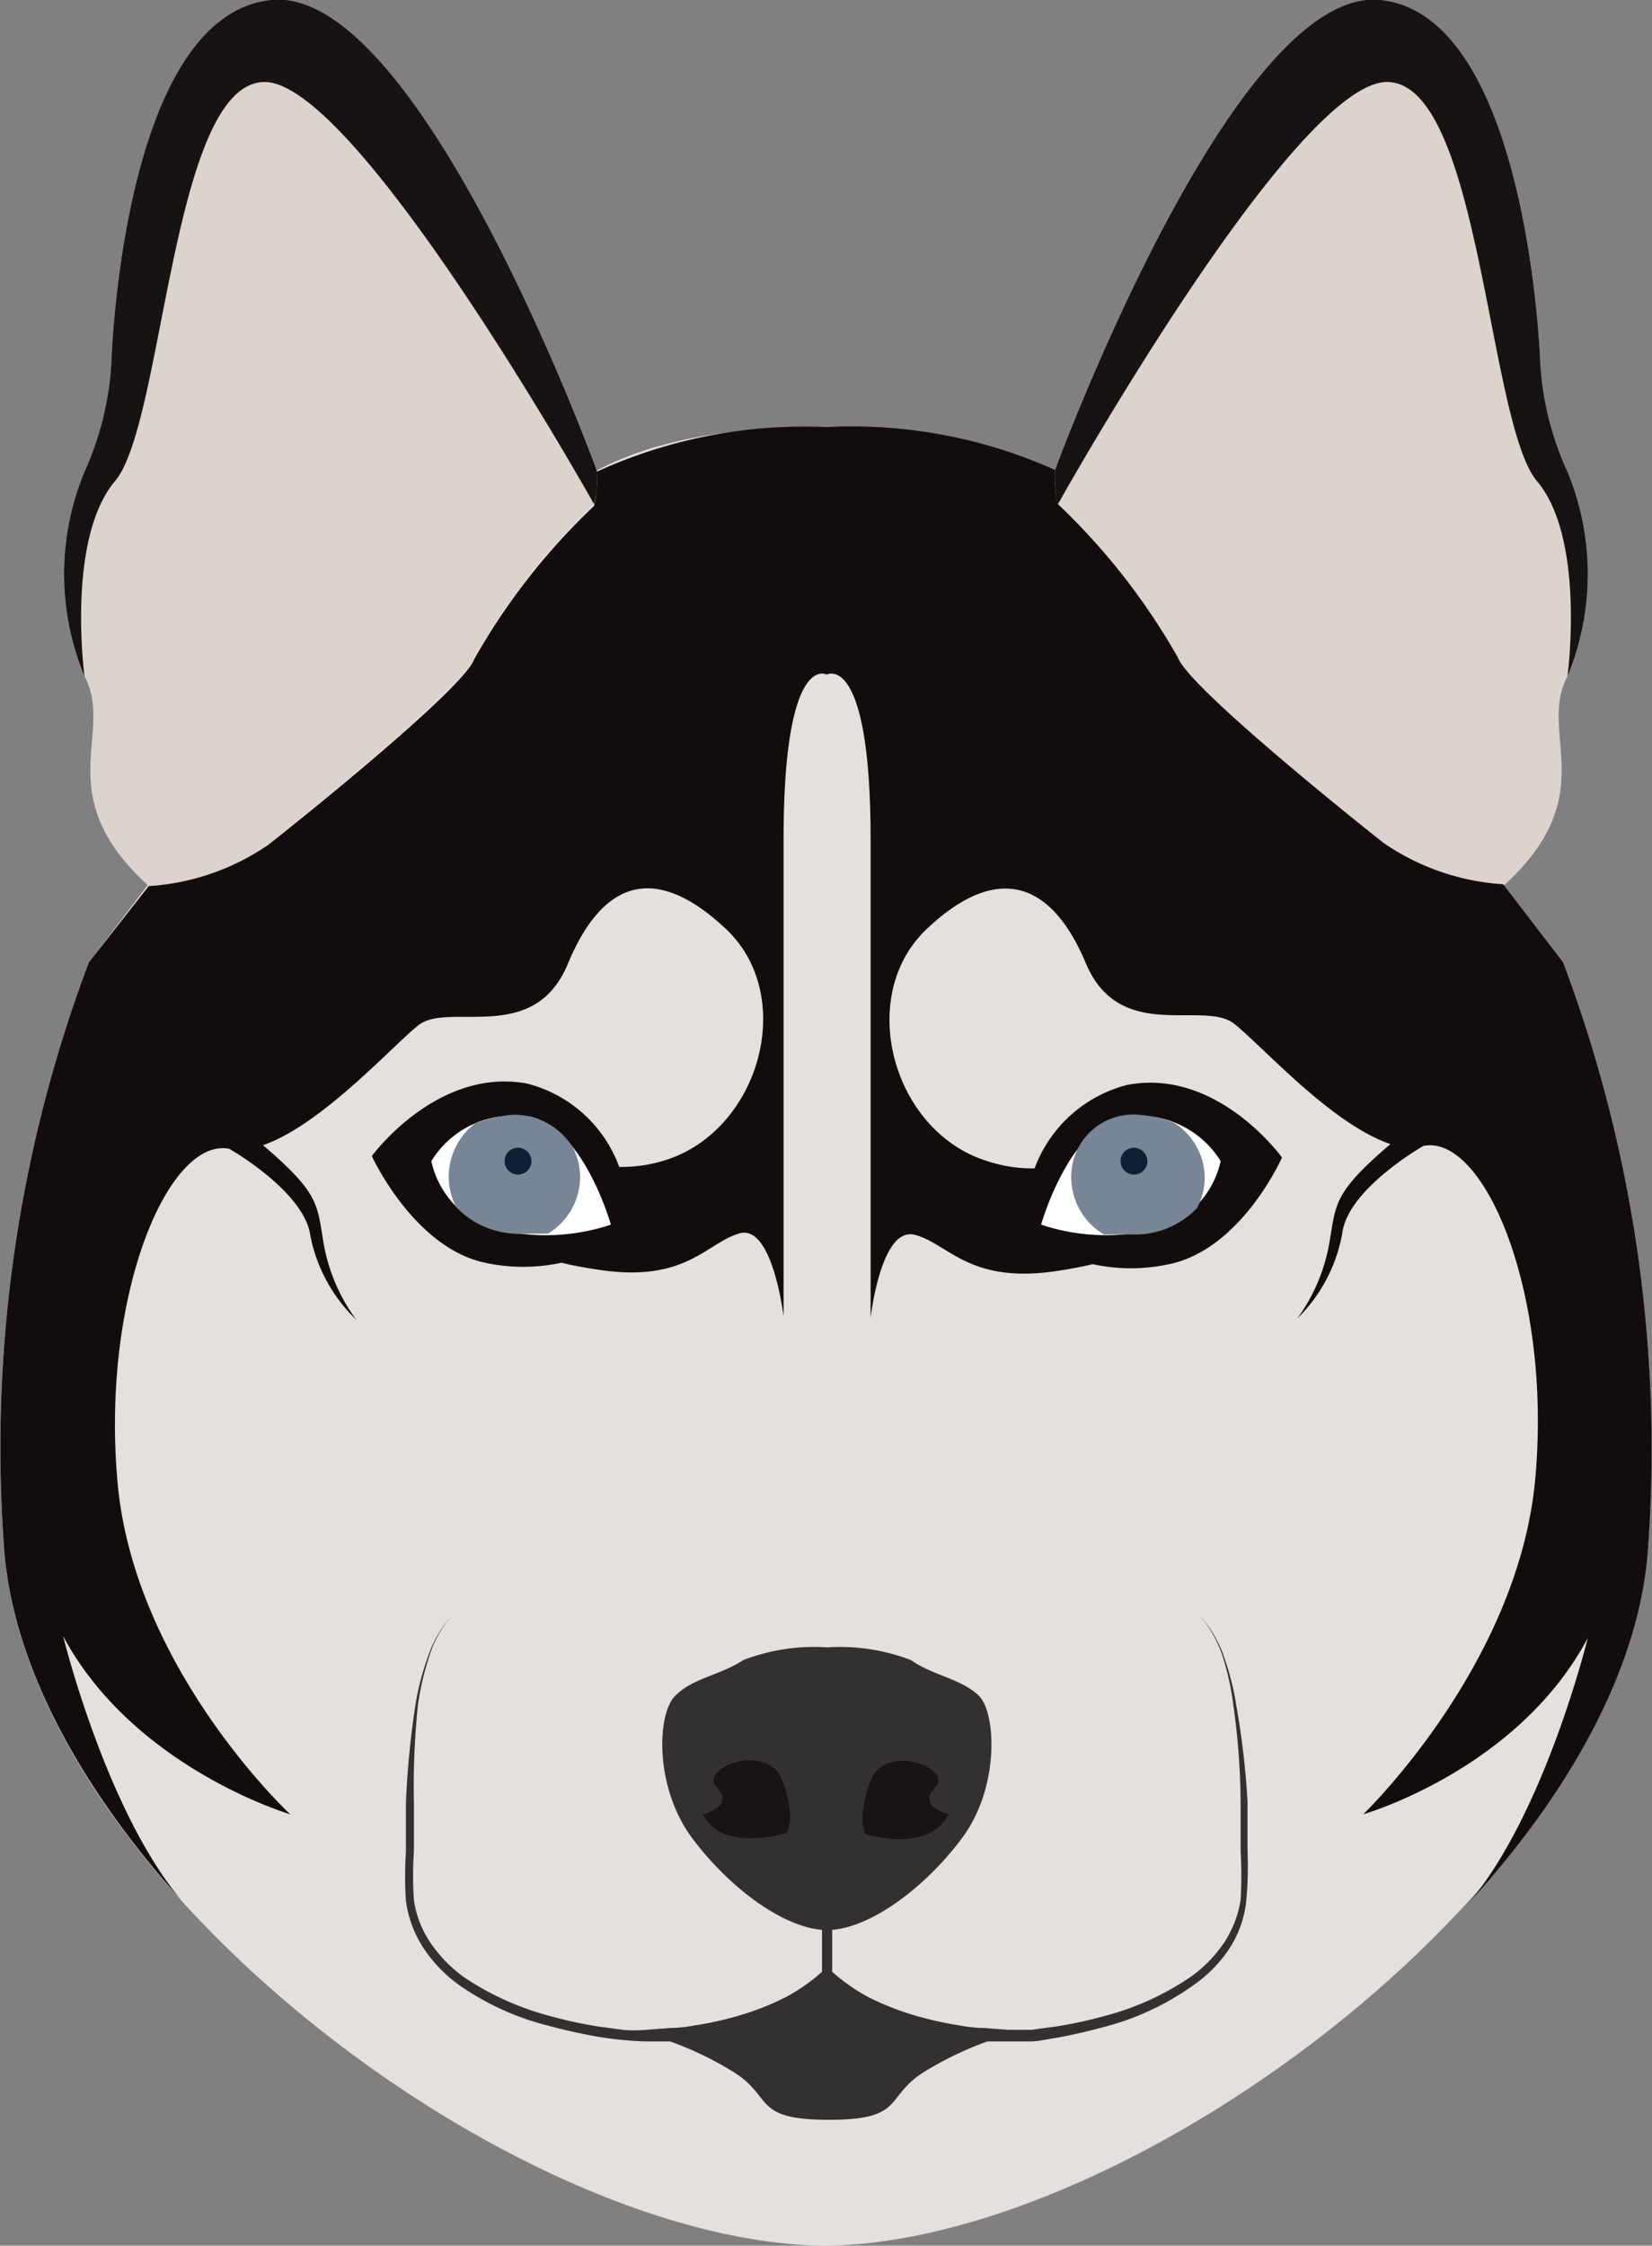 <svg xmlns="http://www.w3.org/2000/svg" viewBox="0 0 45.54 61.89"><rect x="0" y="0" width="45.54" height="61.89" fill="#808080" stroke="none"/><defs><style>.cls-1{fill:#e4e0de;}.cls-2{fill:#dbd3cc;}.cls-3{fill:#171313;}.cls-4{fill:#120d0c;}.cls-5{fill:#fff;}.cls-6{fill:#778596;}.cls-7{fill:#0e2134;}.cls-8{fill:#333032;}.cls-9{fill:#181413;}</style></defs><title>icon9</title><g id="レイヤー_2" data-name="レイヤー 2"><g id="レイヤー_3" data-name="レイヤー 3"><path class="cls-1" d="M43.09,26.52l-1.65-2.15c-3.19-2.31-8.6-6.07-10-9-1.87-4-8.68-3.55-8.68-3.55S16,11.3,14.09,15.32c-1.39,3-6.81,6.74-10,9.05L2.45,26.52A37.9,37.9,0,0,0,.12,42.76c.74,9,14,19,22.56,19.13h.18c8.52-.18,21.81-10.17,22.56-19.13A38.08,38.08,0,0,0,43.09,26.52Z"/><path class="cls-2" d="M13.07,18.12a17.94,17.94,0,0,1,3.31-4.23h0a3.42,3.42,0,0,0,.07-.94S11.57-.45,7.46,0,3.07,10,3.07,10A8.45,8.45,0,0,1,2.33,13a7.34,7.34,0,0,0,0,5.64c.84,1.58-1,3.26,1.77,5.78a6.55,6.55,0,0,0,3.3-1.14C8.73,22.18,12.79,18.89,13.07,18.12Z"/><path class="cls-3" d="M3.17,13.26c1.35-1.59,1.56-10.93,4.1-11s9.11,11.64,9.11,11.64h0a3.07,3.07,0,0,0,.07-.94S11.57-.45,7.46,0,3.07,10,3.07,10A8.45,8.45,0,0,1,2.33,13a7.34,7.34,0,0,0,0,5.64S1.82,14.86,3.17,13.26Z"/><path class="cls-2" d="M32.47,18.12a18.2,18.2,0,0,0-3.31-4.23h0a3.45,3.45,0,0,1-.08-.94S34-.45,38.07,0s4.39,10,4.39,10A8.32,8.32,0,0,0,43.21,13a7.38,7.38,0,0,1,0,5.64c-.84,1.58,1,3.26-1.77,5.78a6.55,6.55,0,0,1-3.3-1.14C36.81,22.18,32.75,18.89,32.47,18.12Z"/><path class="cls-3" d="M42.37,13.26c-1.35-1.59-1.56-10.93-4.11-11s-9.1,11.64-9.1,11.64h0a3.45,3.45,0,0,1-.08-.94S34-.45,38.07,0s4.39,10,4.39,10A8.32,8.32,0,0,0,43.21,13a7.38,7.38,0,0,1,0,5.64S43.72,14.86,42.37,13.26Z"/><path class="cls-4" d="M43.09,26.52l-1.65-2.15a6.55,6.55,0,0,1-3.3-1.14c-1.33-1.05-5.39-4.34-5.67-5.11a18.2,18.2,0,0,0-3.31-4.23,3.45,3.45,0,0,1-.08-.94,13.68,13.68,0,0,0-6.31-1.18A13.73,13.73,0,0,0,16.45,13a3.42,3.42,0,0,1-.07.94,17.94,17.94,0,0,0-3.31,4.23c-.28.77-4.34,4.06-5.67,5.11a6.55,6.55,0,0,1-3.3,1.14L2.45,26.52A37.9,37.9,0,0,0,.12,42.76C.39,46,2.3,49.37,5,52.37c-2.09-2.49-3.26-7.28-3.26-7.28C3.69,48.73,8,50,8,50s-4.3-4-4.76-9.15,1.4-9.52,3.08-9.19c0,0,2.1,1.19,2.24,2.42a4.38,4.38,0,0,0,1.26,2.29,5,5,0,0,1-.88-2c-.21-1.15-.06-1.42-1.69-2.81,1.61-.55,3.6-2.77,4.29-3.31.84-.65,3.18.56,4.11-1.68S18,23.72,20,25.59s.93,5.59-1.68,6.39a4,4,0,0,1-1.25.18,3.67,3.67,0,0,0-2.55-2.3c-2.48-.45-4.27,2-4.27,2s1.15,2.52,3.12,2.94a5,5,0,0,0,2.11,0c.28.07.6.13,1,.19,2.44.38,3-.75,3.91-1s1.21,2.29,1.21,2.29V23.16c0-5.23,1.19-4.57,1.19-4.57S24,17.93,24,23.16V36.32s.28-2.52,1.21-2.29,1.48,1.36,3.91,1c.39-.06.71-.12,1-.19a5,5,0,0,0,2.11,0c2-.42,3.11-2.94,3.11-2.94s-1.78-2.48-4.27-2a3.7,3.7,0,0,0-2.55,2.3A3.91,3.91,0,0,1,27.22,32c-2.61-.8-3.64-4.53-1.68-6.39s3.45-1.31,4.39.93,3.26,1,4.1,1.68,2.68,2.76,4.3,3.31c-1.63,1.39-1.49,1.66-1.7,2.81a5,5,0,0,1-.87,2A4.38,4.38,0,0,0,37,34c.14-1.23,2.24-2.42,2.24-2.42,1.68-.33,3.55,4.06,3.08,9.19S37.58,50,37.58,50s4.26-1.22,6.19-4.86c0,0-1.17,4.79-3.26,7.28,2.73-3,4.64-6.37,4.91-9.61A38.08,38.08,0,0,0,43.09,26.52Z"/><path class="cls-5" d="M16.84,33.75s-.89-3.17-2.66-3A2.62,2.62,0,0,0,11.89,32a2.55,2.55,0,0,0,2.47,2A5.68,5.68,0,0,0,16.84,33.75Z"/><path class="cls-6" d="M13.17,30.94a3.44,3.44,0,0,1,1-.22,1.91,1.91,0,0,1,1.62.9,1.78,1.78,0,0,1,.2.83A1.82,1.82,0,0,1,15.1,34h-.74a2.37,2.37,0,0,1-1.79-.74,1.84,1.84,0,0,1,.6-2.35Z"/><path class="cls-7" d="M13.91,32a.37.37,0,1,0,.37-.37A.37.37,0,0,0,13.91,32Z"/><path class="cls-5" d="M28.7,33.75s.89-3.17,2.66-3A2.64,2.64,0,0,1,33.65,32a2.56,2.56,0,0,1-2.48,2A5.65,5.65,0,0,1,28.7,33.75Z"/><path class="cls-6" d="M32.36,30.94a3.36,3.36,0,0,0-1-.22,1.71,1.71,0,0,0-1.83,1.73,1.84,1.84,0,0,0,.9,1.57h.74A2.36,2.36,0,0,0,33,33.29a1.83,1.83,0,0,0,.21-.84A1.81,1.81,0,0,0,32.36,30.94Z"/><path class="cls-7" d="M31.63,32a.37.37,0,1,1-.37-.37A.38.38,0,0,1,31.63,32Z"/><path class="cls-8" d="M27,46.75c-.49-.49-1.26-.56-1.89-1a5.46,5.46,0,0,0-2.31-.35,5.46,5.46,0,0,0-2.31.35c-.63.42-1.4.49-1.89,1s-.56,2.52.49,3.92,2.59,2.52,3.71,2.52,2.66-1.12,3.71-2.52S27.46,47.24,27,46.75Z"/><path class="cls-9" d="M19.38,50s.89-.22.38-.74,1.37-1.27,1.79-.22.14,1.47.14,1.47S19.92,51.09,19.38,50Z"/><path class="cls-9" d="M26.15,50s-.89-.22-.37-.74S24.4,48,24,49.08s-.14,1.47-.14,1.47S25.61,51.09,26.15,50Z"/><path class="cls-8" d="M34.39,51c0-.45,0-.9,0-1.35A22.12,22.12,0,0,0,34.08,47a7.18,7.18,0,0,0-.33-1.31,3.09,3.09,0,0,0-.68-1.16,3.14,3.14,0,0,1,.65,1.17A7.29,7.29,0,0,1,34,47a19.89,19.89,0,0,1,.2,2.68c0,.45,0,.89,0,1.34a11.92,11.92,0,0,1,0,1.34,3,3,0,0,1-.47,1.2,3.69,3.69,0,0,1-.92.93,7.66,7.66,0,0,1-2.4,1.08,11.74,11.74,0,0,1-1.31.28l-.66.09-.33,0h-.32l-.67-.05a3.6,3.6,0,0,1-.66-.07,9.61,9.61,0,0,1-1.29-.29,7.69,7.69,0,0,1-1.23-.49,5.26,5.26,0,0,1-1-.7v-1.2h-.28v1.2a5,5,0,0,1-1,.7,7.33,7.33,0,0,1-1.23.49,9,9,0,0,1-1.29.29,3.6,3.6,0,0,1-.66.07l-.66.05a3.77,3.77,0,0,1-.66,0l-.66-.09a11.57,11.57,0,0,1-1.3-.28,7.82,7.82,0,0,1-2.41-1.08,3.83,3.83,0,0,1-.91-.93,2.77,2.77,0,0,1-.47-1.2,9.9,9.9,0,0,1,0-1.34c0-.45,0-.89,0-1.34A21.67,21.67,0,0,1,11.52,47a7.32,7.32,0,0,1,.3-1.31,3.12,3.12,0,0,1,.64-1.17,3.21,3.21,0,0,0-.67,1.16A7.2,7.2,0,0,0,11.45,47a24.3,24.3,0,0,0-.26,2.68c0,.45,0,.9,0,1.35a10.31,10.31,0,0,0,0,1.36,3.16,3.16,0,0,0,.48,1.29,3.89,3.89,0,0,0,.95,1,7.41,7.41,0,0,0,2.47,1.14c.44.12.89.22,1.33.3a10.1,10.1,0,0,0,1.36.14l.68,0a5.05,5.05,0,0,0,.68-.07,9.83,9.83,0,0,0,1.33-.29,7.12,7.12,0,0,0,1.28-.51,5.42,5.42,0,0,0,1-.7,5.13,5.13,0,0,0,1,.7,6.57,6.57,0,0,0,1.27.5,8.66,8.66,0,0,0,1.34.3,3.91,3.91,0,0,0,.67.07l.68,0h.35l.34,0c.23,0,.45-.06.67-.09.45-.08.89-.18,1.33-.3a7.41,7.41,0,0,0,2.47-1.14,3.73,3.73,0,0,0,1-1,3,3,0,0,0,.48-1.29A10.33,10.33,0,0,0,34.39,51Z"/><path class="cls-8" d="M27.09,56.2a3.91,3.91,0,0,1-.67-.07,8.66,8.66,0,0,1-1.34-.3,6.57,6.57,0,0,1-1.27-.5,5.13,5.13,0,0,1-1-.7,5.42,5.42,0,0,1-1,.7,7.12,7.12,0,0,1-1.28.51,9.83,9.83,0,0,1-1.33.29,5.05,5.05,0,0,1-.68.07l-.22,0a9.22,9.22,0,0,1,1.9.89c1.14.7.52,1.33,2.65,1.33s1.51-.63,2.64-1.33a9.47,9.47,0,0,1,1.9-.89Z"/></g></g></svg>